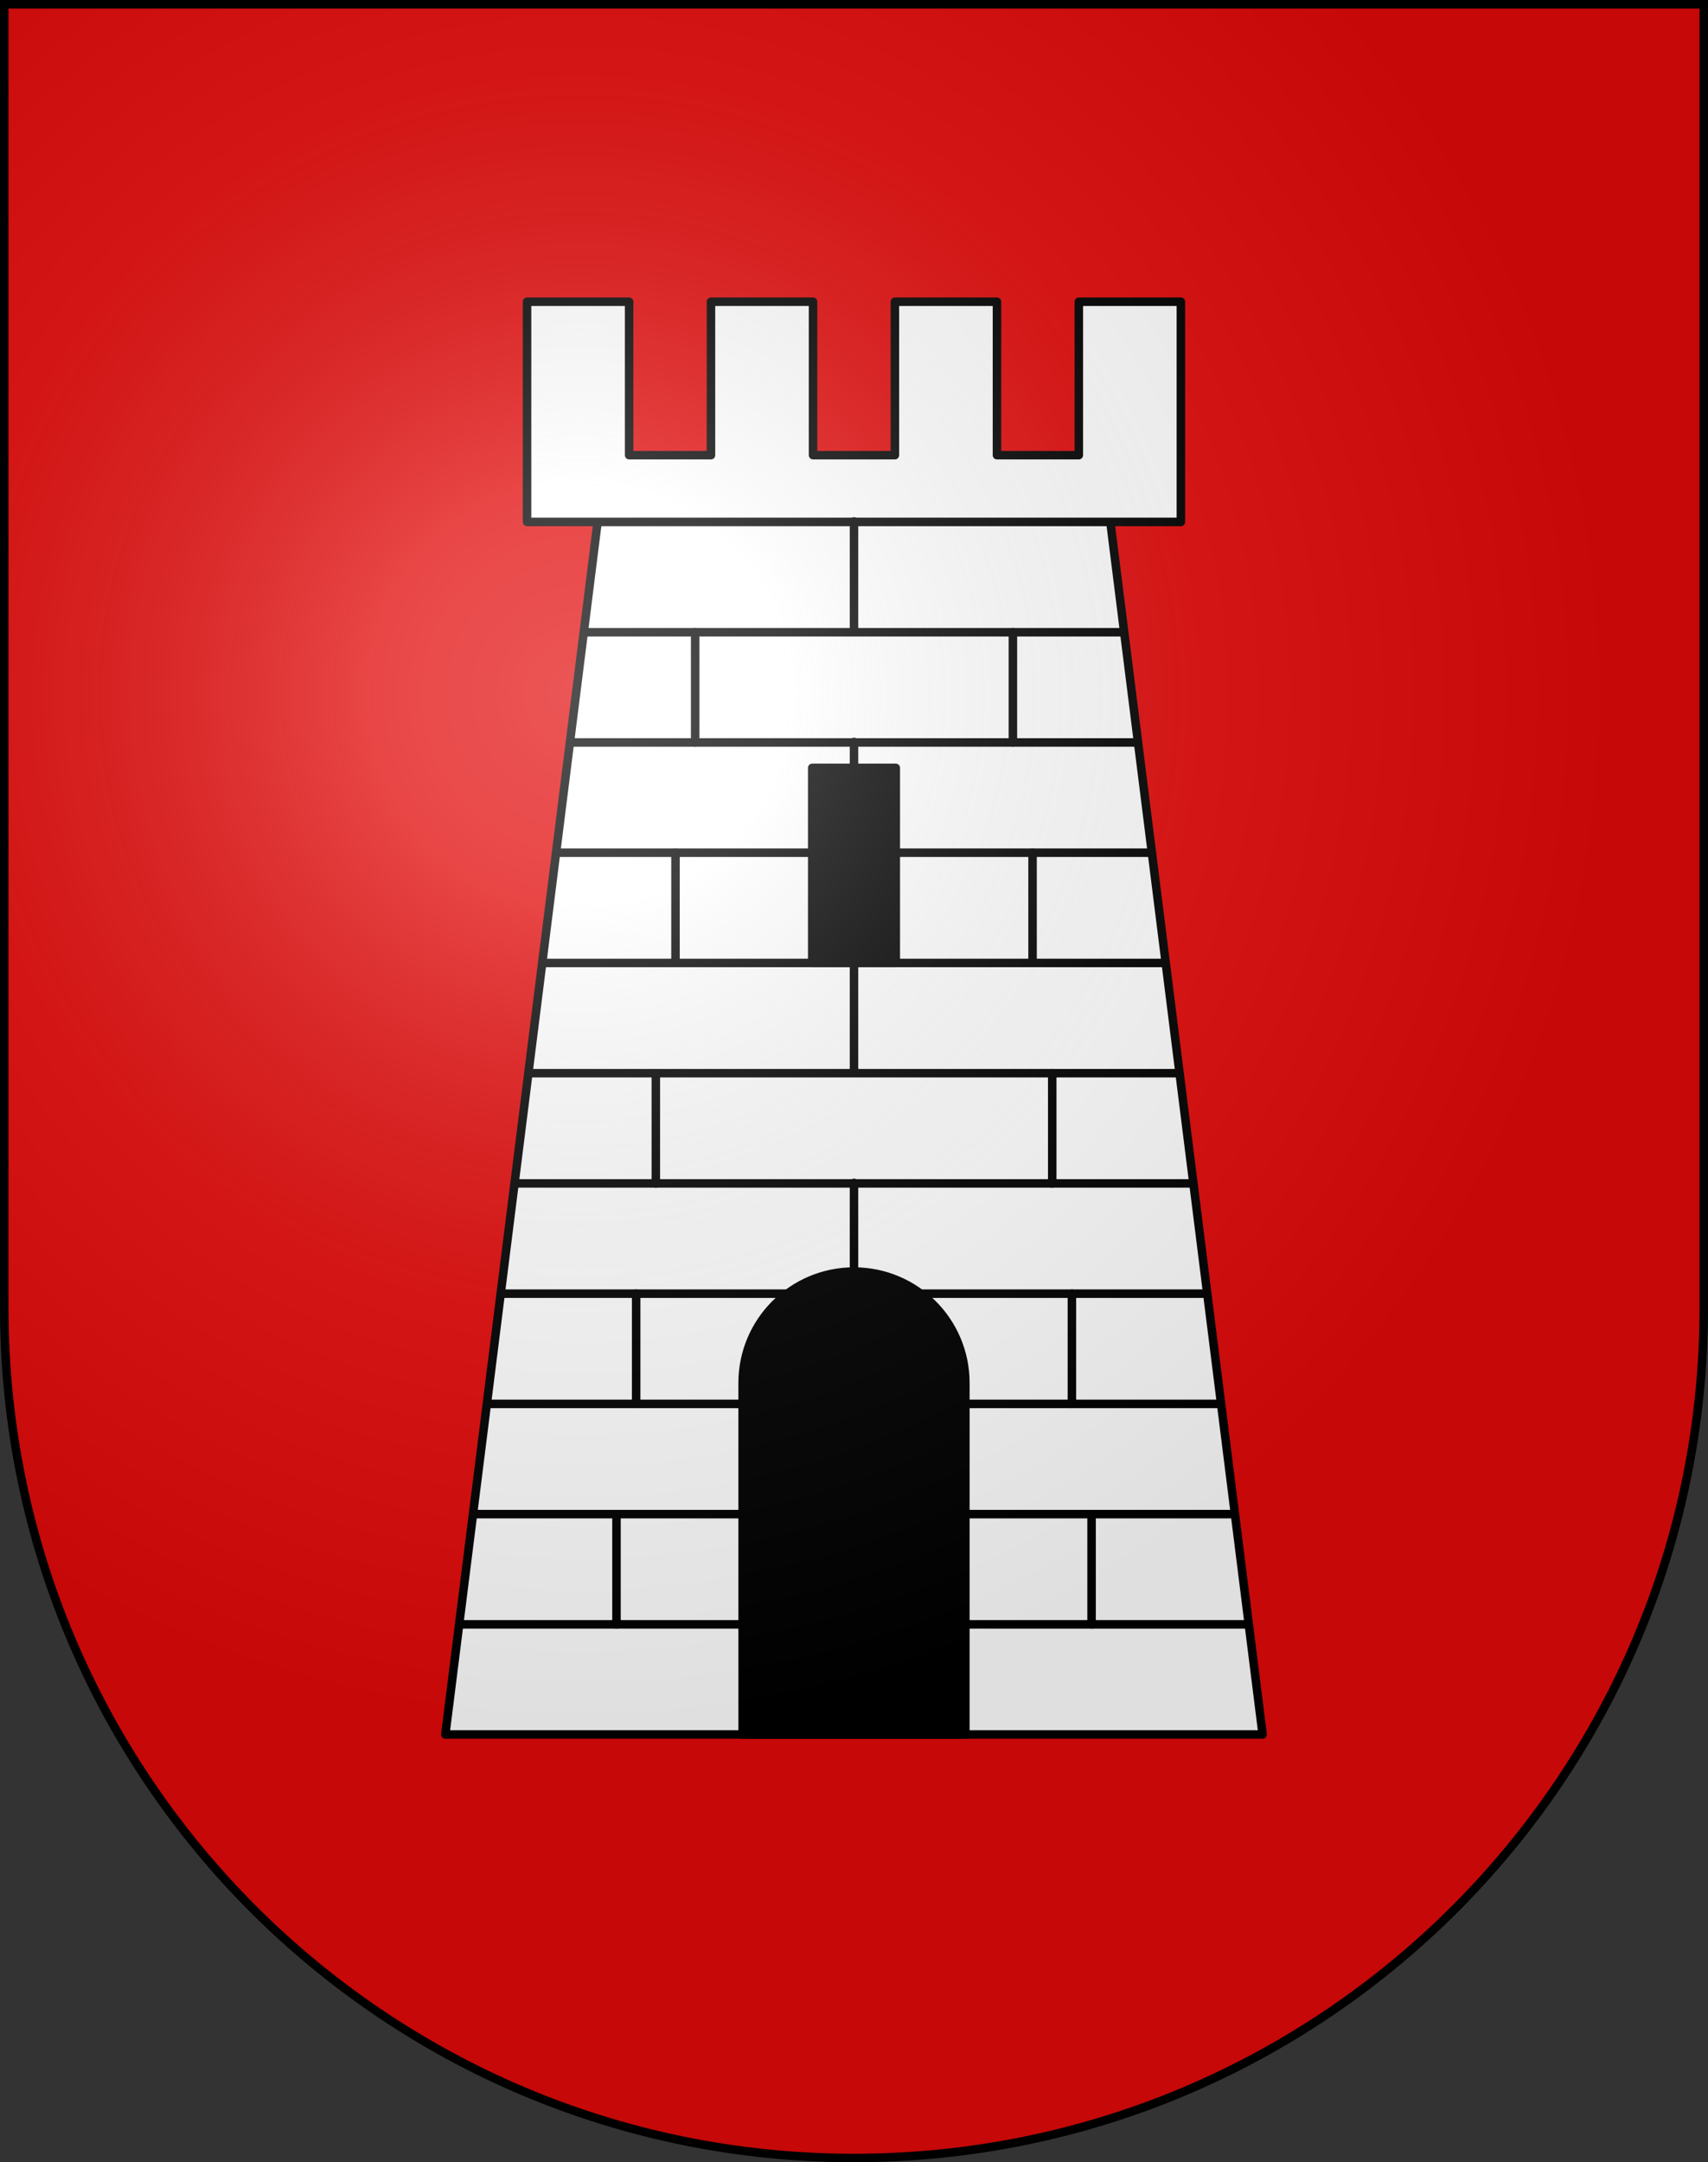 <?xml version="1.0" encoding="utf-8" standalone="no"?>
<svg version="1.1" width="603" height="763" xmlns="http://www.w3.org/2000/svg" xmlns:xlink="http://www.w3.org/1999/xlink">
  <rect width="100%" height="100%" fill="#333333" stroke="none"/>
  <defs>
    <path id="s" d="m1.5 1.5v460c0 165.69 134.31 300 300 300 165.69 0 300-134.31 300-300v-460h-600z"/>
    <radialGradient id="a" cx="205" cy="245" r="365" gradientUnits="userSpaceOnUse">
      <stop stop-color="#fff" stop-opacity=".314" offset="0"/>
      <stop stop-color="#fff" stop-opacity=".25" offset=".2"/>
      <stop stop-color="#6b6b6b" stop-opacity=".125" offset=".6"/>
      <stop stop-opacity=".125" offset="1"/>
    </radialGradient>
    <clipPath id="m">
      <polygon id="t" points="208.625,59.5 50.625,59.5 1.5,450.5 257.75,450.5 208.625,59.5" transform="matrix(1.126,0,0,1.126,155.531,104.787)"/>
    </clipPath>
  </defs>
  <use xlink:href="#s" fill="#e20909"/>
  <g fill="none" stroke="#000" stroke-width="3" stroke-linecap="round" stroke-linejoin="round">
    <use xlink:href="#t" fill="#fff" stroke-width="2.664"/>
    <polygon fill="#fff" stroke-width="2.664" points="200.124,1.5 200.124,49.59 174.458,49.59 174.458,1.5 142.458,1.5 142.458,49.59 116.792,49.59 116.792,1.5 84.791,1.5 84.791,49.59 59.125,49.59 59.125,1.5 27.125,1.5 27.125,70.5 232.124,70.5 232.124,1.5 200.124,1.5" transform="matrix(1.126,0,0,1.126,155.531,104.787)"/>
    <path stroke-dasharray="38.9" d="m301.5,184v300"/>
    <path d="m245.425,223.085v38.9"/>
    <path d="m238.481,300.89v38.9"/>
    <path d="m231.536,378.698v38.9"/>
    <path d="m224.591,456.505v38.9"/>
    <path d="m217.646,534.311v38.9"/>
    <path d="m357.595,223.085v38.9"/>
    <path d="m364.54,300.89v38.9"/>
    <path d="m371.485,378.698v38.9"/>
    <path d="m378.43,456.505v38.9"/>
    <path d="m385.374,534.311v38.9"/>
    <path fill="#000" d="m301.5 448.7c-21.715 0-39.319 17.604-39.319 39.319v124.1h78.638v-124.1c0-21.715-17.603-39.319-39.319-39.319z"/>
    <rect fill="#000" x="286.75" y="270.96" width="29.5" height="68.85"/>
  </g>
  <path clip-path="url(#m)" stroke="#000" stroke-width="300" stroke-dasharray="3 35.9" d="m301.5,221.6v360"/>
  <use xlink:href="#s" fill="url(#a)" stroke="#000" stroke-width="3"/>
</svg>
